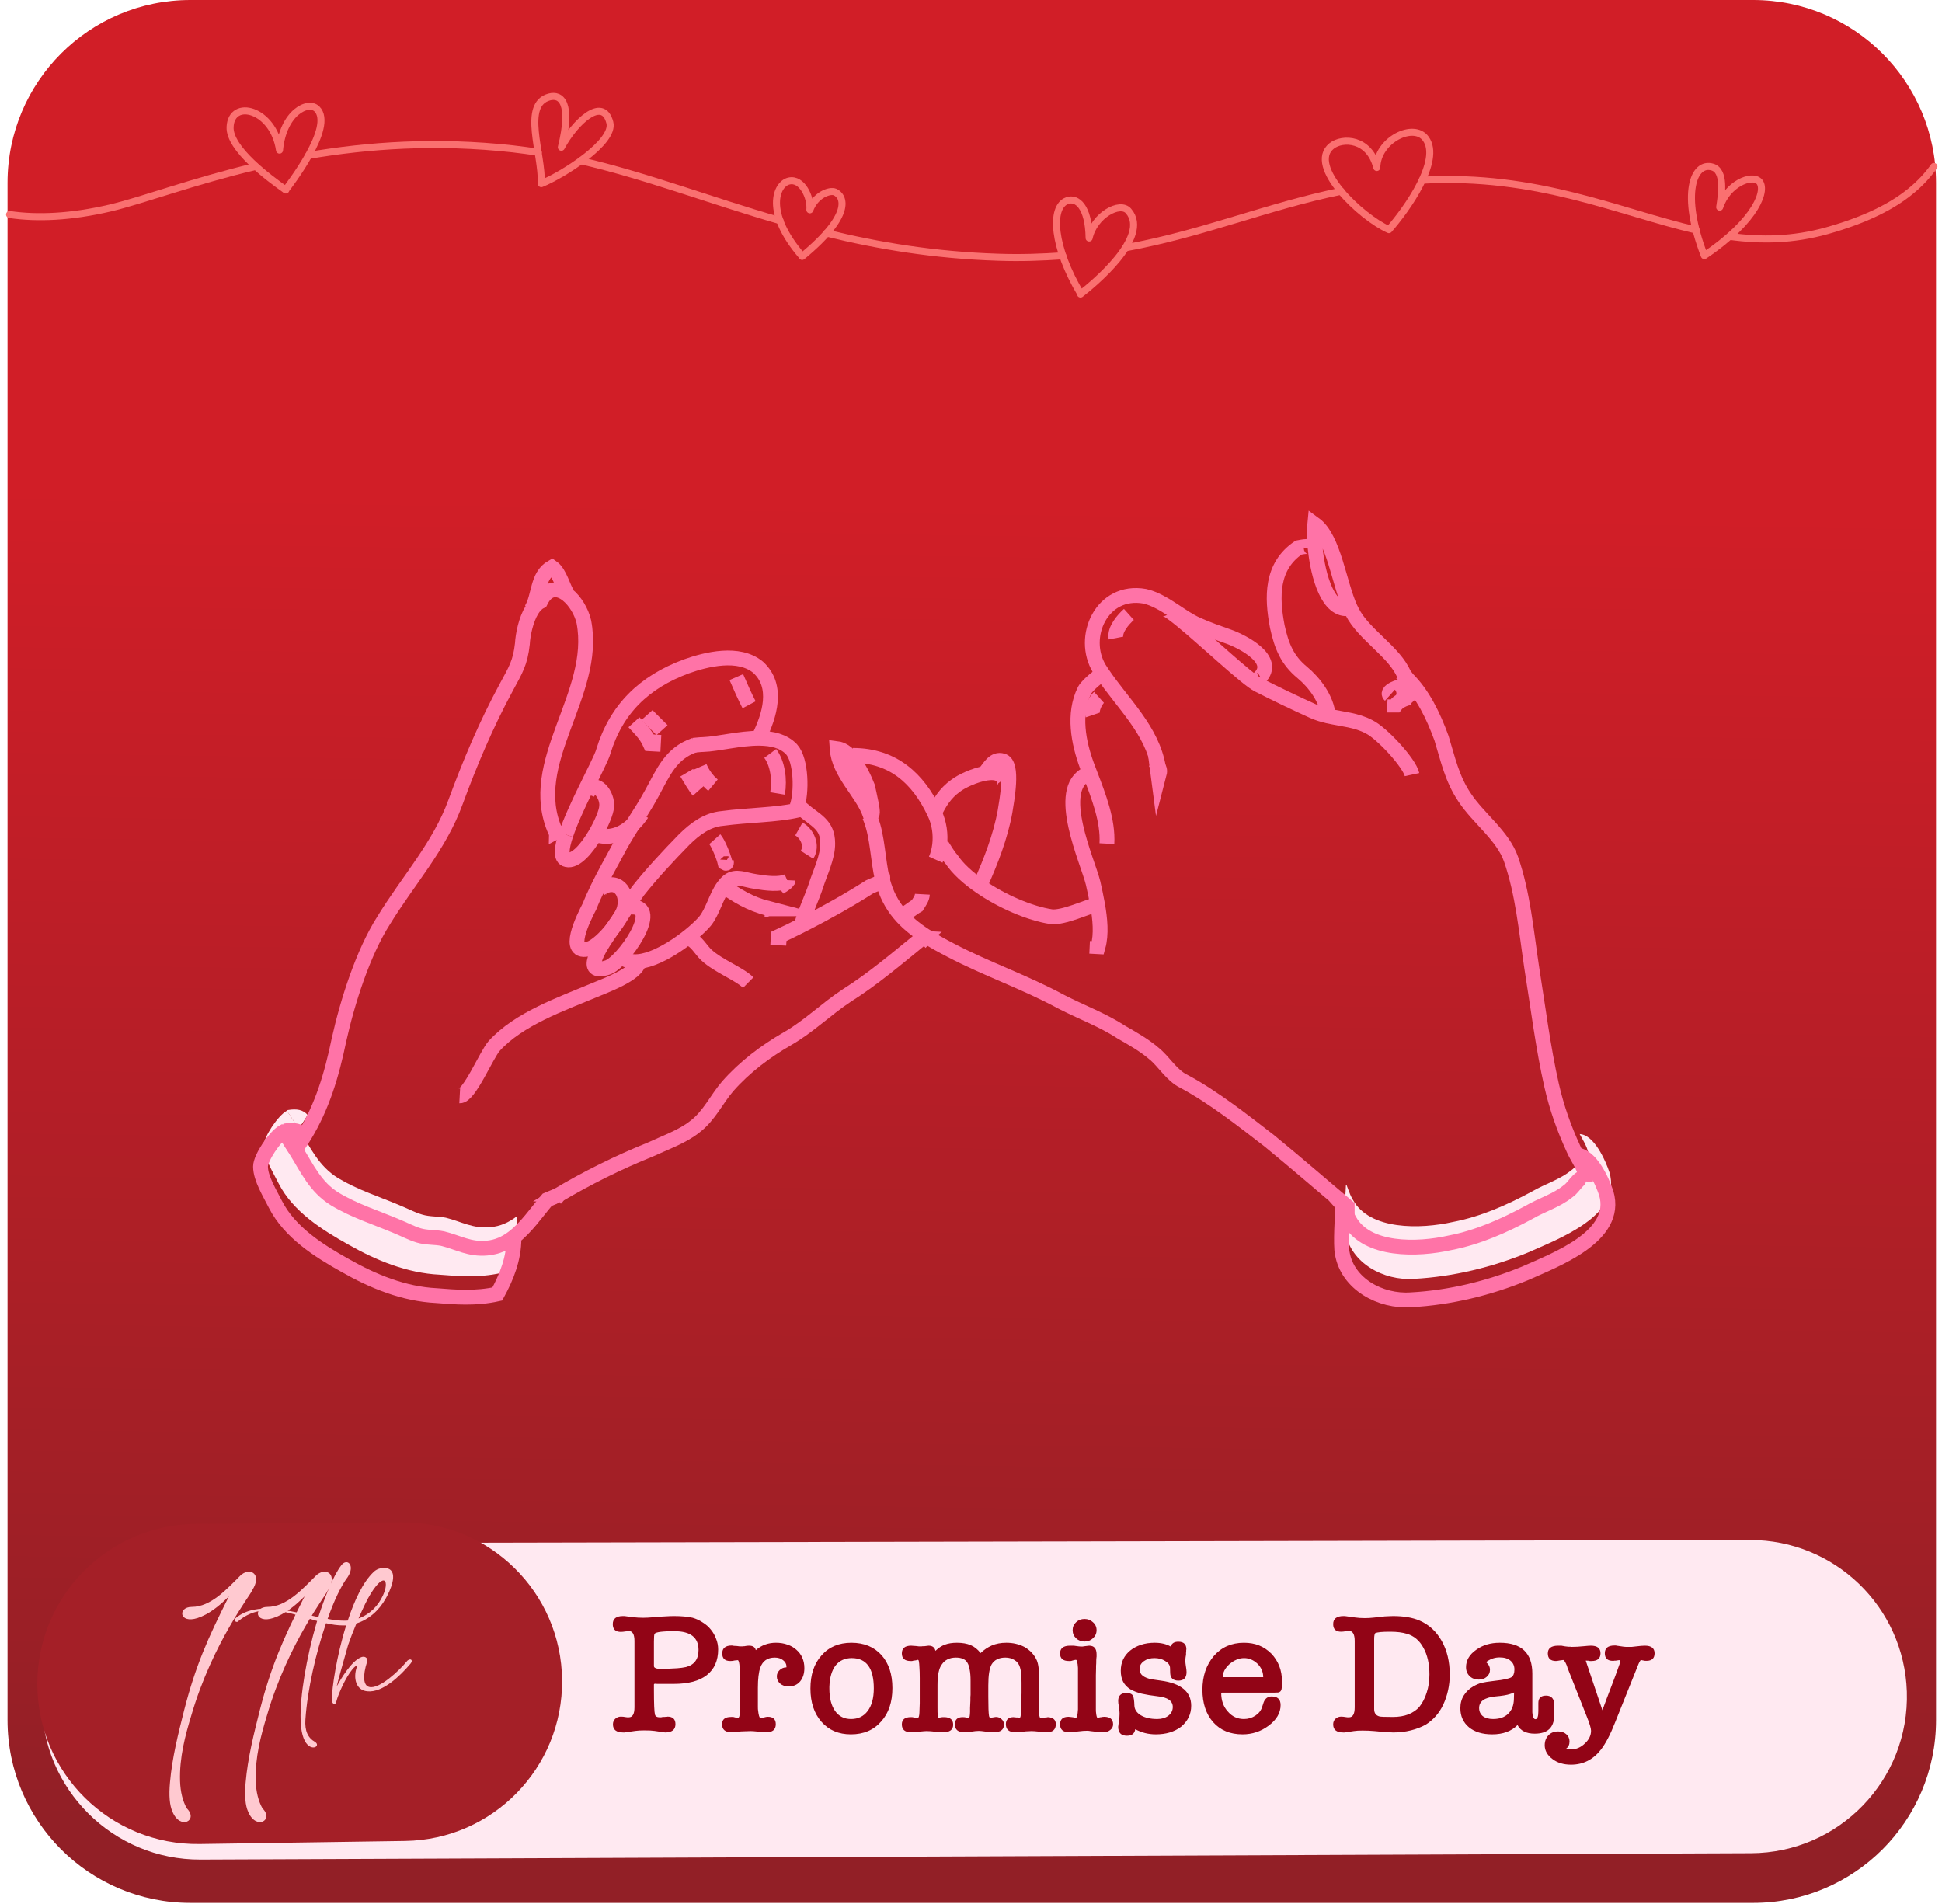 <svg width="203" height="199" viewBox="0 0 203 199" fill="none" xmlns="http://www.w3.org/2000/svg">
<path d="M183.268 0H19.895C9.342 0 0.787 8.555 0.787 19.108V179.798C0.787 190.351 9.342 198.906 19.895 198.906H183.268C193.822 198.906 202.377 190.351 202.377 179.798V19.108C202.377 8.555 193.822 0 183.268 0Z" fill="url(#paint0_linear_94_894)"/>
<g clip-path="url(#clip0_94_894)">
<path d="M31.215 117.972C32.444 119.944 33.291 121.884 35.345 123.147C37.415 124.387 39.568 125.051 41.72 125.96C42.549 126.291 43.292 126.705 44.121 126.952C44.95 127.2 45.776 127.119 46.605 127.283C48.26 127.697 49.419 128.442 51.241 128.275C52.309 128.183 53.191 127.769 53.976 127.173L54.056 127.283C54.056 129.351 53.311 131.255 52.318 133.072C50.081 133.57 47.931 133.403 45.943 133.239C42.549 133.072 39.32 131.749 36.422 130.096C33.607 128.525 30.628 126.621 29.137 123.725C28.559 122.566 27.566 120.996 27.566 119.754C27.566 118.845 29.057 116.61 29.966 116.113H29.969C30.392 116.613 30.694 117.224 31.084 117.754C31.132 117.826 31.177 117.898 31.215 117.969V117.972Z" fill="#FFE9F1"/>
<path d="M141.415 125.406C143.183 128.606 148.482 128.495 151.902 127.721C154.773 127.173 157.531 125.957 160.179 124.524C161.503 123.749 163.051 123.308 164.261 122.316C164.882 121.905 165.308 120.82 166.08 120.859C166.03 120.055 165.544 119.307 165.126 118.544C166.635 118.607 167.825 121.3 168.236 122.536C169.56 127.056 162.937 129.485 159.738 130.918C155.984 132.464 151.899 133.456 147.817 133.674C144.614 133.894 141.194 132.02 140.642 128.823C140.443 127.926 140.648 124.786 140.693 123.856H140.753C140.83 124.053 140.896 124.229 140.958 124.405C141.078 124.729 141.2 125.042 141.415 125.4V125.406Z" fill="#FFE9F1"/>
<path d="M31.084 117.757C30.694 117.227 30.392 116.616 29.969 116.119L30.076 116.032C31.043 115.871 31.669 116 32.161 116.539C31.875 117.013 31.567 117.48 31.236 117.948C31.183 117.886 31.135 117.823 31.087 117.757H31.084Z" fill="#FFE9F1"/>
<g filter="url(#filter0_d_94_894)">
<path d="M165.735 121.486C165.755 121.337 165.761 121.194 165.752 121.048C165.702 120.244 165.216 119.496 164.798 118.733C164.682 118.525 164.578 118.316 164.485 118.105C163.495 115.953 162.729 113.814 162.195 111.463C161.304 107.548 160.764 103.21 160.105 99.089C159.538 95.305 159.198 91.42 157.955 87.818C157.093 85.342 154.541 83.545 153.109 81.37C151.78 79.422 151.341 77.297 150.685 75.164C149.818 72.798 148.726 70.528 147.047 68.889C146.988 68.752 146.889 68.657 146.749 68.549C146.657 68.478 146.544 68.4 146.415 68.305" stroke="#FF73A7" stroke-width="1.55" stroke-miterlimit="10"/>
<path d="M146.77 68.517C145.792 66.145 142.542 64.334 141.343 61.953C141.275 61.828 141.206 61.691 141.144 61.551C139.981 59.018 139.435 54.263 137.422 52.794C137.36 53.375 137.372 54.305 137.482 55.347C137.783 58.229 138.821 61.971 141.03 61.604" stroke="#FF73A7" stroke-width="1.55" stroke-miterlimit="10"/>
<path d="M138.791 72.834C138.791 72.834 138.77 72.843 138.761 72.855" stroke="#FF73A7" stroke-width="1.55" stroke-miterlimit="10"/>
<path d="M138.856 72.873C138.856 72.873 138.847 72.852 138.844 72.846C138.835 72.828 138.818 72.822 138.794 72.837" stroke="#FF73A7" stroke-width="1.55" stroke-miterlimit="10"/>
<path d="M138.862 72.971V72.95C138.862 72.929 138.862 72.9 138.856 72.873" stroke="#FF73A7" stroke-width="1.55" stroke-miterlimit="10"/>
<path d="M138.856 72.876C138.856 72.903 138.859 72.926 138.862 72.953" stroke="#FF73A7" stroke-width="1.55" stroke-miterlimit="10"/>
<path d="M138.856 72.877V72.873" stroke="#FF73A7" stroke-width="1.55" stroke-miterlimit="10"/>
<path d="M137.058 55.422C137.064 55.398 137.067 55.374 137.067 55.353C137.067 54.972 136.164 55.157 135.74 55.24C132.869 57.183 132.92 60.389 133.522 63.514C133.966 65.525 134.548 66.994 136.134 68.296C137.374 69.336 138.686 71.013 138.853 72.849C138.853 72.855 138.856 72.861 138.856 72.873" stroke="#FF73A7" stroke-width="1.55" stroke-miterlimit="10"/>
<path d="M147.602 78.969C147.337 77.741 144.415 74.598 143.12 73.975C141.791 73.26 140.309 73.177 138.853 72.846C138.85 72.846 138.848 72.846 138.845 72.843L138.794 72.834H138.791C138.269 72.712 137.75 72.56 137.24 72.33C135.299 71.451 133.468 70.576 131.533 69.592C131.378 69.512 131.172 69.381 130.928 69.202C128.978 67.775 124.523 63.52 122.534 62.093C122.03 61.732 121.684 61.554 121.577 61.649" stroke="#FF73A7" stroke-width="1.55" stroke-miterlimit="10"/>
<path d="M121.1 78.221C121.013 78.078 120.897 77.941 120.804 77.735" stroke="#FF73A7" stroke-width="1.55" stroke-miterlimit="10"/>
<path d="M121.1 78.221C121.135 78.43 121.165 78.644 121.186 78.859C121.21 78.766 121.222 78.683 121.222 78.611C121.222 78.453 121.171 78.337 121.1 78.221Z" stroke="#FF73A7" stroke-width="1.55" stroke-miterlimit="10"/>
<path d="M131.67 69.047C131.563 69.089 131.512 69.11 131.494 69.11C131.438 69.11 131.763 68.913 131.682 68.824C133.552 66.938 129.896 65.082 128.486 64.566C127.403 64.176 126.207 63.779 125.131 63.279C124.335 62.93 123.533 62.373 122.701 61.825C121.723 61.187 120.715 60.565 119.653 60.326C115.163 59.531 112.9 64.599 114.927 67.912C115.029 68.073 115.133 68.234 115.24 68.392C117.369 71.562 120.447 74.321 121.094 78.218" stroke="#FF73A7" stroke-width="1.55" stroke-miterlimit="10"/>
<path d="M115.121 68.478C115.005 68.579 113.741 69.506 113.374 70.15C112.133 72.626 112.745 75.638 113.609 78.004C113.708 78.272 113.812 78.537 113.913 78.802C114.883 81.338 115.837 83.793 115.706 86.185" stroke="#FF73A7" stroke-width="1.55" stroke-miterlimit="10"/>
<path d="M113.669 78.894C110.156 80.47 113.723 88.062 114.262 90.303C114.414 90.985 114.587 91.745 114.724 92.528C114.996 94.051 115.148 95.663 114.784 96.956L114.674 96.95C114.683 96.733 114.692 96.622 114.704 96.402" stroke="#FF73A7" stroke-width="1.55" stroke-miterlimit="10"/>
<path d="M147.438 69.795C146.791 69.428 144.763 70.203 145.288 70.671" stroke="#FF73A7" stroke-width="1.55" stroke-miterlimit="10"/>
<path d="M148.034 71.043C147.721 70.692 146.374 71.064 145.896 71.699H145.786C145.798 71.472 145.804 71.365 145.816 71.142" stroke="#FF73A7" stroke-width="1.55" stroke-miterlimit="10"/>
<path d="M118.005 62.227C117.423 62.748 116.481 63.803 116.654 64.694" stroke="#FF73A7" stroke-width="1.55" stroke-miterlimit="10"/>
<path d="M114.88 70.894C114.531 71.207 114.036 72.176 114.226 72.739" stroke="#FF73A7" stroke-width="1.55" stroke-miterlimit="10"/>
<path d="M114.874 92.505C114.832 92.508 114.784 92.517 114.728 92.529C113.785 92.725 111.12 93.992 109.873 93.816C107.658 93.479 104.7 92.216 102.401 90.61C101.166 89.755 100.12 88.801 99.475 87.842C99.058 87.374 98.757 86.805 98.453 86.349" stroke="#FF73A7" stroke-width="1.55" stroke-miterlimit="10"/>
<path d="M97.814 87.86C98.02 87.398 98.157 86.871 98.223 86.319C98.351 85.229 98.19 84.022 97.689 82.982C97.677 82.95 97.659 82.917 97.642 82.884C95.957 79.368 93.351 76.967 89.152 76.958" stroke="#FF73A7" stroke-width="1.55" stroke-miterlimit="10"/>
<path d="M91.085 83.629C91.046 83.45 90.995 83.271 90.933 83.095C90.151 80.852 87.673 78.823 87.506 76.251C87.986 76.311 88.434 76.609 88.833 77.026C89.713 77.944 90.381 79.439 90.715 80.292C90.795 80.849 91.532 83.542 91.004 83.072" stroke="#FF73A7" stroke-width="1.55" stroke-miterlimit="10"/>
<path d="M90.879 83.283C90.935 83.402 90.989 83.528 91.034 83.653C91.743 85.491 91.761 87.943 92.236 89.913C92.247 89.975 92.262 90.035 92.277 90.097C92.993 92.803 94.603 94.441 96.672 95.785C97.516 96.333 98.438 96.834 99.401 97.335C103.158 99.304 107.067 100.624 110.935 102.713C113.084 103.821 115.252 104.602 117.283 105.927C118.353 106.535 119.641 107.271 120.59 108.093C121.648 108.925 122.453 110.406 123.744 111.028C126.75 112.625 129.935 115.122 132.693 117.258C135.445 119.505 138.293 121.981 140.827 124.108V124.219L140.601 124.207C140.69 124.305 140.693 124.484 140.625 124.597C140.607 124.615 140.595 124.633 140.577 124.648" stroke="#FF73A7" stroke-width="1.55" stroke-miterlimit="10"/>
<path d="M96.416 91.474C96.392 91.915 96.136 92.231 95.87 92.66C95.498 92.859 93.983 93.995 94.365 93.682" stroke="#FF73A7" stroke-width="1.55" stroke-miterlimit="10"/>
<path d="M102.541 90.401C102.541 90.401 102.544 90.371 102.544 90.33C103.555 88.062 104.577 85.467 105.054 82.842C105.224 81.746 105.991 77.813 104.789 77.524C103.921 77.256 103.423 78.224 103.072 78.644" stroke="#FF73A7" stroke-width="1.55" stroke-miterlimit="10"/>
<path d="M102.559 90.106C102.556 90.157 102.55 90.258 102.547 90.324" stroke="#FF73A7" stroke-width="1.55" stroke-miterlimit="10"/>
<path d="M97.633 83.099C97.654 83.06 97.668 83.018 97.689 82.979C98.178 81.942 98.79 80.921 99.896 80.131C100.436 79.702 101.882 78.996 103.098 78.814C104.228 78.641 105.156 78.924 104.974 80.298C104.968 80.408 104.858 80.399 104.858 80.399" stroke="#FF73A7" stroke-width="1.55" stroke-miterlimit="10"/>
<path d="M92.242 89.528C92.304 89.674 92.295 89.802 92.236 89.916C92.024 90.324 91.195 90.544 90.918 90.69C88.827 92.025 86.385 93.405 83.982 94.623C83.09 95.076 82.208 95.511 81.349 95.91L81.343 96.024C81.564 96.033 81.895 96.05 82.229 96.071" stroke="#FF73A7" stroke-width="1.55" stroke-miterlimit="10"/>
<path d="M96.24 96.5C96.356 96.399 96.368 96.175 96.485 96.074L96.374 96.068C93.944 98.035 91.278 100.32 88.529 102.048C86.349 103.478 84.596 105.257 82.315 106.571C80.034 107.882 77.842 109.529 76.077 111.535C74.896 112.905 74.139 114.63 72.639 115.766C71.369 116.796 69.451 117.47 67.975 118.161C64.585 119.526 61.404 121.117 58.32 122.934L58.431 122.94" stroke="#FF73A7" stroke-width="1.55" stroke-miterlimit="10"/>
<path d="M64.925 93.741C64.624 94.182 64.326 94.62 64.031 95.061C63.831 95.353 63.637 95.639 63.44 95.931C62.719 96.998 60.786 99.983 63.488 99.137C65.059 98.669 69.299 92.66 65.975 92.812" stroke="#FF73A7" stroke-width="1.55" stroke-miterlimit="10"/>
<path d="M83.866 94.391C84.137 93.41 84.888 91.796 85.285 90.601C85.688 89.296 86.555 87.577 86.522 86.138C86.519 84.15 85.213 83.748 83.845 82.568C83.696 82.607 83.547 82.649 83.394 82.681C81.099 83.209 78.212 83.182 75.502 83.551C73.945 83.688 72.681 84.612 71.512 85.765C69.872 87.443 68.113 89.335 66.687 91.134C66.353 91.626 66.019 92.12 65.688 92.612C65.432 92.984 65.181 93.357 64.931 93.729" stroke="#FF73A7" stroke-width="1.55" stroke-miterlimit="10"/>
<path d="M82.336 90.002L82.33 90.112C82.091 90.431 81.754 90.523 81.406 90.833" stroke="#FF73A7" stroke-width="1.55" stroke-miterlimit="10"/>
<path d="M65.089 98.118C65.536 98.47 66.112 98.574 66.759 98.508C69.183 98.273 72.579 95.615 73.701 94.28C74.488 93.315 74.852 91.712 75.618 90.663C75.77 90.452 75.943 90.261 76.137 90.103C76.945 89.483 77.804 89.975 79.011 90.151C80.109 90.324 81.421 90.505 82.33 90.112" stroke="#FF73A7" stroke-width="1.55" stroke-miterlimit="10"/>
<path d="M75.558 90.628C75.579 90.64 75.597 90.654 75.618 90.663C77.088 91.614 78.254 92.433 80.404 92.99H80.368C80.186 92.99 80.165 93.086 79.956 93.077" stroke="#FF73A7" stroke-width="1.55" stroke-miterlimit="10"/>
<path d="M74.72 85.721C75.03 86.069 75.621 87.428 75.8 88.208C76.014 88.331 75.916 88.107 75.928 87.884" stroke="#FF73A7" stroke-width="1.55" stroke-miterlimit="10"/>
<path d="M83.511 84.651C84.37 85.139 84.966 86.388 84.358 87.347" stroke="#FF73A7" stroke-width="1.55" stroke-miterlimit="10"/>
<path d="M71.944 96.062C72.815 96.33 73.206 97.233 73.838 97.823C75.099 98.994 77.267 99.775 78.212 100.71" stroke="#FF73A7" stroke-width="1.55" stroke-miterlimit="10"/>
<path d="M83.305 82.321C83.824 80.912 83.788 77.488 82.744 76.326C81.924 75.459 80.714 75.179 79.393 75.167C77.35 75.149 75.036 75.772 73.489 75.823C73.322 75.814 72.88 75.87 72.57 75.894C72.463 75.903 72.374 75.912 72.32 75.906" stroke="#FF73A7" stroke-width="1.55" stroke-miterlimit="10"/>
<path d="M72.603 75.885L72.573 75.894C70.116 76.758 69.347 78.701 68.128 80.941C67.531 82.041 66.839 83.104 66.154 84.186C65.572 85.109 64.991 86.048 64.478 87.037C63.822 88.256 63.112 89.519 62.489 90.803C62.176 91.444 61.881 92.091 61.624 92.74C61.007 93.92 59.021 97.897 61.603 97.159C62.292 96.95 63.258 96.038 64.031 95.061C64.385 94.614 64.698 94.152 64.925 93.741C64.925 93.738 64.928 93.735 64.928 93.735C65.095 93.434 65.208 93.16 65.262 92.937C65.688 91.194 64.445 89.692 62.718 90.922C62.707 91.143 62.59 91.247 62.581 91.355" stroke="#FF73A7" stroke-width="1.55" stroke-miterlimit="10"/>
<path d="M59.155 85.244C58.681 86.662 58.568 87.72 59.236 87.86C60.157 88.095 61.341 86.701 62.215 85.223C62.892 84.076 63.378 82.875 63.407 82.345C63.58 81.099 62.203 79.383 61.496 80.739C61.454 80.822 61.413 80.915 61.377 81.016" stroke="#FF73A7" stroke-width="1.55" stroke-miterlimit="10"/>
<path d="M79.399 74.929C80.392 72.885 81.447 69.738 79.238 67.739C77.228 66.085 73.868 66.896 71.724 67.662C67.323 69.3 64.406 72.122 63.059 76.579C62.906 77.139 62.066 78.757 61.171 80.599C60.414 82.154 59.617 83.867 59.161 85.241" stroke="#FF73A7" stroke-width="1.55" stroke-miterlimit="10"/>
<path d="M62.224 85.226C63.634 85.729 65.035 85.256 66.154 84.186C66.493 83.864 66.812 83.486 67.093 83.06" stroke="#FF73A7" stroke-width="1.55" stroke-miterlimit="10"/>
<path d="M59.185 85.226C59.185 85.226 59.167 85.235 59.158 85.244H59.155C58.982 85.282 58.386 84.949 58.174 85.041C58.176 84.968 58.14 84.929 58.067 84.925C54.814 77.679 62.498 70.585 61.031 62.996C60.786 61.926 60.106 60.809 59.316 60.177C58.365 59.42 57.25 59.349 56.504 60.871C56.153 61.038 55.857 61.354 55.607 61.75C54.972 62.775 54.656 64.346 54.605 65.293C54.39 67.271 53.907 68.019 52.923 69.843C50.833 73.704 49.184 77.592 47.627 81.814C45.937 86.474 42.645 90.05 40.098 94.218C37.922 97.632 36.317 102.739 35.441 106.666C34.669 110.415 33.678 113.665 31.824 116.725C31.538 117.199 31.23 117.667 30.899 118.134C30.896 118.14 30.89 118.152 30.882 118.158C30.864 118.185 30.846 118.209 30.828 118.236" stroke="#FF73A7" stroke-width="1.55" stroke-miterlimit="10"/>
<path d="M66.735 98.321C66.753 98.383 66.762 98.446 66.759 98.508C66.732 99.799 63.005 101.119 62.143 101.494C58.636 102.963 54.241 104.488 51.656 107.331C50.827 108.281 49.047 112.602 48.054 112.548" stroke="#FF73A7" stroke-width="1.55" stroke-miterlimit="10"/>
<path d="M55.544 61.709C56.394 60.32 56.102 58.199 57.697 57.29C58.553 57.889 58.839 59.447 59.352 60.136" stroke="#FF73A7" stroke-width="1.55" stroke-miterlimit="10"/>
<path d="M66.267 73.499C66.738 74.02 67.525 74.726 67.969 75.745L68.3 75.763C68.318 75.432 68.333 75.105 68.354 74.774" stroke="#FF73A7" stroke-width="1.55" stroke-miterlimit="10"/>
<path d="M67.633 72.742C67.943 73.09 69.049 74.145 69.204 74.318" stroke="#FF73A7" stroke-width="1.55" stroke-miterlimit="10"/>
<path d="M71.783 78.769C72.087 79.282 72.693 80.307 73.006 80.658" stroke="#FF73A7" stroke-width="1.55" stroke-miterlimit="10"/>
<path d="M73.14 78.179C73.435 78.859 73.894 79.547 74.529 80.074" stroke="#FF73A7" stroke-width="1.55" stroke-miterlimit="10"/>
<path d="M76.969 68.776C77.413 69.795 77.854 70.814 78.305 71.669" stroke="#FF73A7" stroke-width="1.55" stroke-miterlimit="10"/>
<path d="M80.514 76.755C81.286 77.792 81.528 79.46 81.28 80.941" stroke="#FF73A7" stroke-width="1.55" stroke-miterlimit="10"/>
<path d="M58.109 123.25C58.294 123.083 58.311 123.021 58.234 123.021C58.073 123.021 57.48 123.301 57.196 123.414C56.045 124.773 54.99 126.337 53.639 127.359C52.855 127.955 51.969 128.369 50.905 128.461C49.083 128.628 47.926 127.883 46.268 127.469C45.439 127.302 44.613 127.386 43.784 127.139C42.955 126.891 42.212 126.477 41.384 126.146C39.231 125.238 37.078 124.576 35.008 123.334C32.954 122.07 32.107 120.131 30.879 118.158C30.84 118.087 30.792 118.015 30.747 117.944C30.735 117.92 30.718 117.896 30.706 117.875C30.789 117.875 30.873 117.959 30.953 117.959" stroke="#FF73A7" stroke-width="1.55" stroke-miterlimit="10"/>
<path d="M53.722 127.469C53.722 129.537 52.977 131.441 51.984 133.258C49.748 133.756 47.598 133.589 45.609 133.425C42.215 133.258 38.986 131.935 36.088 130.282C33.273 128.712 30.294 126.808 28.803 123.912C28.225 122.753 27.232 121.182 27.232 119.94C27.232 119.031 28.723 116.797 29.632 116.299H29.635C30.059 116.8 30.36 117.41 30.75 117.941C30.798 118.006 30.846 118.069 30.899 118.131C30.917 118.155 30.935 118.179 30.956 118.2" stroke="#FF73A7" stroke-width="1.55" stroke-miterlimit="10"/>
<path d="M29.743 116.219C30.709 116.058 31.335 116.186 31.827 116.725C31.845 116.743 31.857 116.755 31.869 116.773" stroke="#FF73A7" stroke-width="1.55" stroke-miterlimit="10"/>
<path d="M140.422 124.052C140.499 124.242 140.565 124.421 140.627 124.597C140.747 124.922 140.869 125.235 141.084 125.592C142.852 128.792 148.151 128.682 151.571 127.907C154.442 127.359 157.2 126.143 159.848 124.71C161.172 123.936 162.72 123.495 163.93 122.502C164.551 122.091 164.977 121.007 165.749 121.045C165.803 121.045 165.86 121.051 165.919 121.069" stroke="#FF73A7" stroke-width="1.55" stroke-miterlimit="10"/>
<path d="M140.368 123.828C140.368 123.87 140.365 123.947 140.362 124.046C140.321 124.975 140.115 128.116 140.312 129.013C140.863 132.21 144.286 134.084 147.486 133.863C151.568 133.646 155.65 132.653 159.407 131.107C162.607 129.674 169.229 127.246 167.905 122.726C167.494 121.489 166.307 118.796 164.795 118.733C164.694 118.727 164.59 118.736 164.485 118.757" stroke="#FF73A7" stroke-width="1.55" stroke-miterlimit="10"/>
</g>
</g>
<g filter="url(#filter1_d_94_894)">
<path d="M20.968 192.436C11.812 192.474 4.369 185.062 4.369 175.905V175.905C4.369 166.789 11.749 159.393 20.865 159.374L182.931 159.033C191.781 159.015 199.043 166.034 199.325 174.88V174.88C199.619 184.093 192.25 191.731 183.033 191.769L20.968 192.436Z" fill="#FFE9F1"/>
</g>
<path d="M66.322 171.532C66.322 170.836 66.124 170.488 65.728 170.488C65.704 170.488 65.68 170.488 65.656 170.488C65.632 170.488 65.59 170.494 65.53 170.506C65.506 170.506 65.482 170.512 65.458 170.524C65.434 170.524 65.41 170.524 65.386 170.524H65.422C65.206 170.56 65.032 170.578 64.9 170.578C64.336 170.578 64.054 170.308 64.054 169.768C64.054 169.204 64.408 168.922 65.116 168.922C65.176 168.922 65.23 168.922 65.278 168.922C65.326 168.922 65.374 168.928 65.422 168.94H65.404L66.25 169.048C66.538 169.084 66.874 169.102 67.258 169.102C67.522 169.102 67.864 169.084 68.284 169.048H68.266C68.734 169 69.148 168.97 69.508 168.958C69.88 168.934 70.192 168.922 70.444 168.922C71.236 168.922 71.89 168.982 72.406 169.102C72.778 169.21 73.126 169.372 73.45 169.588C73.786 169.792 74.068 170.038 74.296 170.326C74.536 170.614 74.722 170.938 74.854 171.298C74.998 171.646 75.07 172.018 75.07 172.414C75.07 173.578 74.674 174.472 73.882 175.096C73.102 175.708 71.956 176.014 70.444 176.014H69.202C69.022 176.014 68.866 176.014 68.734 176.014C68.602 176.014 68.506 176.008 68.446 175.996C68.398 176.008 68.368 176.032 68.356 176.068C68.356 176.092 68.356 176.164 68.356 176.284V176.626C68.356 178.09 68.392 178.954 68.464 179.218C68.512 179.41 68.674 179.506 68.95 179.506C69.01 179.506 69.064 179.506 69.112 179.506C69.16 179.494 69.214 179.482 69.274 179.47C69.334 179.47 69.394 179.47 69.454 179.47C69.526 179.458 69.58 179.452 69.616 179.452C69.652 179.452 69.682 179.452 69.706 179.452C69.73 179.44 69.754 179.434 69.778 179.434C70.33 179.434 70.606 179.698 70.606 180.226C70.606 180.802 70.24 181.09 69.508 181.09C69.484 181.078 69.46 181.072 69.436 181.072C69.412 181.072 69.382 181.072 69.346 181.072C69.322 181.072 69.298 181.066 69.274 181.054L68.41 180.928C68.17 180.892 67.822 180.874 67.366 180.874C66.982 180.874 66.664 180.892 66.412 180.928L65.404 181.072C65.368 181.072 65.332 181.078 65.296 181.09H65.152C64.432 181.09 64.072 180.808 64.072 180.244C64.072 180.004 64.15 179.812 64.306 179.668C64.474 179.512 64.672 179.434 64.9 179.434C65.068 179.434 65.242 179.452 65.422 179.488C65.47 179.488 65.518 179.494 65.566 179.506C65.614 179.506 65.668 179.506 65.728 179.506C66.124 179.506 66.322 179.158 66.322 178.462V171.532ZM68.428 170.776C68.38 170.836 68.356 171.106 68.356 171.586V174.142C68.356 174.298 68.5 174.394 68.788 174.43C68.86 174.43 68.92 174.436 68.968 174.448C69.016 174.448 69.07 174.448 69.13 174.448C69.19 174.448 69.262 174.448 69.346 174.448C69.442 174.436 69.568 174.43 69.724 174.43C70.096 174.418 70.45 174.4 70.786 174.376C71.122 174.352 71.428 174.31 71.704 174.25C72.58 174.022 73.018 173.428 73.018 172.468C73.018 171.16 72.178 170.506 70.498 170.506C69.238 170.506 68.548 170.596 68.428 170.776ZM78.305 172.018C78.701 172.018 78.934 172.174 79.007 172.486C79.594 171.97 80.296 171.712 81.113 171.712C81.557 171.712 81.959 171.778 82.319 171.91C82.679 172.03 82.991 172.21 83.254 172.45C83.519 172.678 83.723 172.954 83.867 173.278C84.011 173.602 84.082 173.962 84.082 174.358C84.082 174.934 83.933 175.402 83.633 175.762C83.333 176.11 82.931 176.284 82.427 176.284C82.079 176.284 81.785 176.182 81.544 175.978C81.317 175.774 81.203 175.522 81.203 175.222C81.203 174.982 81.299 174.766 81.491 174.574C81.695 174.382 81.922 174.286 82.174 174.286C82.198 174.286 82.193 174.28 82.157 174.268C82.133 174.256 82.151 174.262 82.21 174.286V174.196C82.21 173.932 82.091 173.71 81.851 173.53C81.623 173.35 81.335 173.26 80.987 173.26C80.231 173.26 79.727 173.608 79.475 174.304C79.307 174.784 79.223 175.492 79.223 176.428V177.562C79.223 177.91 79.223 178.186 79.223 178.39C79.223 178.594 79.229 178.72 79.241 178.768C79.301 179.296 79.379 179.56 79.475 179.56C79.547 179.56 79.612 179.56 79.672 179.56C79.733 179.548 79.793 179.536 79.853 179.524C80.008 179.476 80.147 179.452 80.267 179.452C80.819 179.452 81.094 179.71 81.094 180.226C81.094 180.79 80.764 181.072 80.105 181.072H80.05C79.955 181.072 79.835 181.066 79.691 181.054C79.559 181.042 79.403 181.024 79.223 181C78.875 180.964 78.629 180.946 78.484 180.946C78.257 180.946 78.059 180.952 77.891 180.964C77.722 180.964 77.573 180.97 77.441 180.982L76.469 181.072C75.808 181.072 75.478 180.79 75.478 180.226C75.478 179.722 75.79 179.47 76.415 179.47C76.475 179.47 76.522 179.47 76.558 179.47C76.606 179.458 76.66 179.464 76.721 179.488L76.936 179.542H77.081C77.093 179.554 77.111 179.56 77.135 179.56H77.153C77.26 179.56 77.32 179.38 77.332 179.02C77.332 178.876 77.338 178.732 77.35 178.588C77.362 178.444 77.368 178.3 77.368 178.156L77.314 174.286C77.29 173.842 77.231 173.59 77.135 173.53C77.111 173.53 77.05 173.536 76.954 173.548C76.859 173.56 76.793 173.566 76.757 173.566H76.793C76.648 173.602 76.499 173.62 76.343 173.62C75.778 173.62 75.496 173.356 75.496 172.828C75.496 172.276 75.832 172 76.504 172C76.528 172.012 76.6 172.024 76.721 172.036C76.841 172.036 76.948 172.042 77.044 172.054C77.141 172.066 77.231 172.078 77.314 172.09C77.41 172.09 77.483 172.09 77.531 172.09C77.555 172.09 77.585 172.09 77.621 172.09C77.668 172.09 77.722 172.084 77.782 172.072C77.806 172.072 77.825 172.072 77.837 172.072C77.861 172.06 77.891 172.054 77.927 172.054C78.046 172.03 78.172 172.018 78.305 172.018ZM88.946 181.288C87.662 181.288 86.636 180.85 85.868 179.974C85.1 179.098 84.716 177.94 84.716 176.5C84.716 175.048 85.1 173.896 85.868 173.044C86.636 172.156 87.68 171.712 89 171.712C90.32 171.712 91.37 172.144 92.15 173.008C92.906 173.86 93.284 175.006 93.284 176.446C93.284 177.91 92.894 179.074 92.114 179.938C91.334 180.838 90.278 181.288 88.946 181.288ZM89.036 173.314C88.316 173.314 87.752 173.572 87.344 174.088C86.948 174.604 86.732 175.342 86.696 176.302V176.5C86.696 177.496 86.894 178.276 87.29 178.84C87.686 179.404 88.244 179.686 88.964 179.686C89.696 179.686 90.272 179.41 90.692 178.858C91.124 178.294 91.34 177.502 91.34 176.482C91.34 174.37 90.572 173.314 89.036 173.314ZM97.062 172.018C97.471 172.018 97.71 172.198 97.782 172.558C98.106 172.246 98.436 172.03 98.772 171.91C99.121 171.778 99.54 171.712 100.033 171.712C100.597 171.712 101.077 171.796 101.473 171.964C101.869 172.132 102.211 172.408 102.499 172.792C102.847 172.456 103.237 172.192 103.669 172C104.113 171.808 104.623 171.712 105.199 171.712C105.883 171.712 106.507 171.856 107.071 172.144C107.683 172.492 108.121 172.966 108.385 173.566C108.469 173.77 108.529 174.028 108.565 174.34C108.601 174.652 108.619 175.012 108.619 175.42V177.076L108.601 178.354C108.601 178.582 108.601 178.762 108.601 178.894C108.601 179.026 108.607 179.122 108.619 179.182C108.655 179.446 108.703 179.578 108.763 179.578C108.823 179.578 108.913 179.566 109.033 179.542C109.117 179.542 109.219 179.536 109.339 179.524C109.471 179.512 109.525 179.5 109.501 179.488C110.077 179.512 110.365 179.758 110.365 180.226C110.365 180.79 110.047 181.072 109.411 181.072C109.315 181.072 109.195 181.066 109.051 181.054C108.919 181.042 108.763 181.024 108.583 181C108.235 180.964 107.983 180.946 107.827 180.946C107.743 180.946 107.629 180.952 107.485 180.964C107.341 180.964 107.185 180.976 107.017 181C106.849 181.024 106.687 181.042 106.531 181.054C106.375 181.066 106.249 181.072 106.153 181.072C105.481 181.072 105.145 180.79 105.145 180.226C105.145 179.734 105.421 179.488 105.973 179.488C105.997 179.488 106.015 179.494 106.027 179.506C106.051 179.506 106.081 179.506 106.117 179.506C106.141 179.506 106.177 179.512 106.225 179.524C106.285 179.524 106.339 179.524 106.387 179.524C106.435 179.536 106.501 179.542 106.585 179.542C106.633 179.542 106.663 179.506 106.675 179.434C106.723 179.242 106.753 178.78 106.765 178.048C106.765 177.88 106.765 177.706 106.765 177.526C106.777 177.346 106.783 177.172 106.783 177.004V175.888C106.783 175.144 106.729 174.61 106.621 174.286C106.525 173.95 106.339 173.698 106.063 173.53C105.787 173.35 105.463 173.26 105.091 173.26C104.419 173.26 103.939 173.5 103.651 173.98C103.423 174.388 103.309 175.12 103.309 176.176V177.382C103.309 177.886 103.315 178.306 103.327 178.642C103.339 178.966 103.357 179.2 103.381 179.344C103.405 179.476 103.447 179.542 103.507 179.542C103.519 179.542 103.549 179.542 103.597 179.542C103.645 179.542 103.699 179.536 103.759 179.524C103.819 179.512 103.891 179.5 103.975 179.488C104.071 179.476 104.113 179.47 104.101 179.47C104.341 179.47 104.539 179.548 104.695 179.704C104.863 179.848 104.947 180.034 104.947 180.262C104.947 180.802 104.587 181.072 103.867 181.072C103.759 181.072 103.633 181.066 103.489 181.054C103.357 181.042 103.207 181.024 103.039 181C102.871 180.976 102.727 180.958 102.607 180.946C102.499 180.934 102.409 180.928 102.337 180.928C102.241 180.928 102.121 180.934 101.977 180.946C101.845 180.958 101.713 180.976 101.581 181C101.449 181.024 101.317 181.042 101.185 181.054C101.053 181.066 100.927 181.072 100.807 181.072C100.147 181.072 99.817 180.796 99.817 180.244C99.817 179.74 100.087 179.488 100.627 179.488C100.771 179.488 100.891 179.5 100.987 179.524C101.059 179.536 101.119 179.548 101.167 179.56C101.215 179.56 101.251 179.56 101.275 179.56C101.347 179.56 101.389 179.35 101.401 178.93C101.401 178.798 101.401 178.666 101.401 178.534C101.413 178.402 101.419 178.27 101.419 178.138C101.431 178.006 101.437 177.88 101.437 177.76C101.437 177.628 101.437 177.502 101.437 177.382C101.449 177.286 101.455 177.214 101.455 177.166C101.455 177.118 101.455 177.088 101.455 177.076V175.672C101.455 175.216 101.425 174.838 101.365 174.538C101.317 174.226 101.233 173.974 101.113 173.782C100.993 173.59 100.837 173.458 100.645 173.386C100.453 173.302 100.213 173.26 99.924 173.26C99.264 173.26 98.772 173.5 98.448 173.98C98.148 174.364 97.999 175.09 97.999 176.158V178.426C97.999 178.882 98.004 179.14 98.016 179.2C98.052 179.44 98.082 179.56 98.106 179.56C98.094 179.56 98.191 179.542 98.394 179.506C98.442 179.506 98.484 179.5 98.52 179.488H98.683C99.319 179.488 99.636 179.752 99.636 180.28C99.636 180.808 99.282 181.072 98.575 181.072C98.371 181.072 98.118 181.054 97.819 181.018C97.626 180.994 97.453 180.976 97.296 180.964C97.141 180.952 96.996 180.946 96.865 180.946C96.733 180.946 96.499 180.964 96.162 181C95.91 181.024 95.707 181.042 95.55 181.054C95.406 181.066 95.305 181.072 95.245 181.072C94.597 181.072 94.272 180.796 94.272 180.244C94.272 179.74 94.585 179.488 95.209 179.488H95.335C95.371 179.5 95.406 179.506 95.442 179.506L95.947 179.596C96.043 179.536 96.097 179.338 96.109 179.002C96.109 178.834 96.115 178.672 96.126 178.516C96.138 178.36 96.144 178.198 96.144 178.03V175.42C96.144 174.952 96.132 174.574 96.109 174.286C96.097 173.998 96.079 173.794 96.055 173.674C96.043 173.554 96.001 173.494 95.928 173.494C95.928 173.494 95.868 173.512 95.749 173.548L95.46 173.584C95.436 173.584 95.418 173.59 95.406 173.602C95.406 173.602 95.4 173.602 95.388 173.602H95.442C95.406 173.614 95.365 173.62 95.317 173.62C95.269 173.62 95.227 173.62 95.191 173.62C94.579 173.62 94.272 173.356 94.272 172.828C94.272 172.288 94.597 172.018 95.245 172.018C95.317 172.018 95.394 172.024 95.478 172.036C95.562 172.036 95.653 172.042 95.749 172.054C95.844 172.066 95.947 172.078 96.055 172.09C96.162 172.09 96.252 172.09 96.325 172.09C96.361 172.09 96.403 172.084 96.451 172.072H96.63L97.062 172.018ZM114.554 178.03C114.554 178.306 114.554 178.528 114.554 178.696C114.554 178.852 114.56 178.96 114.572 179.02C114.608 179.38 114.662 179.56 114.734 179.56C114.722 179.56 114.752 179.554 114.824 179.542C114.896 179.53 114.986 179.512 115.094 179.488L115.076 179.506C115.112 179.494 115.154 179.482 115.202 179.47C115.262 179.458 115.334 179.452 115.418 179.452C116.042 179.452 116.354 179.716 116.354 180.244C116.354 180.484 116.252 180.682 116.048 180.838C115.856 180.994 115.61 181.072 115.31 181.072C115.214 181.072 115.094 181.066 114.95 181.054C114.806 181.042 114.638 181.024 114.446 181C114.266 180.976 114.11 180.958 113.978 180.946C113.846 180.922 113.738 180.91 113.654 180.91C113.522 180.91 113.372 180.916 113.204 180.928C113.048 180.94 112.88 180.958 112.7 180.982C112.484 181.006 112.298 181.024 112.142 181.036C111.998 181.06 111.878 181.072 111.782 181.072C111.134 181.072 110.81 180.796 110.81 180.244C110.81 179.716 111.104 179.452 111.692 179.452C111.716 179.452 111.782 179.458 111.89 179.47C112.01 179.482 112.106 179.494 112.178 179.506C112.262 179.53 112.328 179.542 112.376 179.542C112.424 179.542 112.46 179.542 112.484 179.542C112.58 179.542 112.646 179.254 112.682 178.678V174.34C112.646 173.776 112.574 173.494 112.466 173.494C112.442 173.494 112.4 173.5 112.34 173.512C112.28 173.524 112.208 173.542 112.124 173.566C112.064 173.59 111.992 173.608 111.908 173.62C111.836 173.62 111.776 173.62 111.728 173.62C111.116 173.62 110.81 173.356 110.81 172.828C110.81 172.288 111.158 172.018 111.854 172.018C111.986 172.018 112.094 172.018 112.178 172.018C112.262 172.018 112.322 172.024 112.358 172.036C112.526 172.06 112.664 172.078 112.772 172.09C112.892 172.102 112.97 172.108 113.006 172.108C113.03 172.108 113.078 172.108 113.15 172.108C113.234 172.096 113.312 172.084 113.384 172.072L113.852 172.018C114.368 172.018 114.626 172.318 114.626 172.918V173.17C114.614 173.218 114.608 173.26 114.608 173.296C114.608 173.32 114.608 173.338 114.608 173.35C114.596 173.386 114.59 173.554 114.59 173.854C114.59 173.938 114.584 174.028 114.572 174.124C114.572 174.208 114.572 174.298 114.572 174.394C114.56 174.634 114.554 174.874 114.554 175.114C114.554 175.342 114.554 175.576 114.554 175.816V178.03ZM113.366 171.586C113.018 171.586 112.724 171.472 112.484 171.244C112.244 171.016 112.124 170.734 112.124 170.398C112.124 170.062 112.244 169.786 112.484 169.57C112.724 169.342 113.018 169.228 113.366 169.228C113.714 169.228 114.008 169.342 114.248 169.57C114.5 169.786 114.626 170.062 114.626 170.398C114.626 170.734 114.5 171.016 114.248 171.244C114.008 171.472 113.714 171.586 113.366 171.586ZM120.702 171.712C121.362 171.712 121.92 171.844 122.376 172.108C122.484 171.772 122.748 171.604 123.168 171.604C123.732 171.604 124.014 171.868 124.014 172.396C124.014 172.42 124.008 172.444 123.996 172.468C123.996 172.492 123.996 172.534 123.996 172.594C123.996 172.642 123.99 172.702 123.978 172.774C123.978 172.834 123.978 172.894 123.978 172.954C123.954 173.062 123.936 173.17 123.924 173.278C123.912 173.386 123.906 173.488 123.906 173.584C123.906 173.74 123.924 173.926 123.96 174.142C123.984 174.274 124.002 174.394 124.014 174.502C124.026 174.598 124.032 174.688 124.032 174.772C124.032 175.372 123.75 175.672 123.186 175.672C122.634 175.672 122.346 175.414 122.322 174.898L122.304 174.322C122.292 174.046 122.124 173.812 121.8 173.62C121.488 173.416 121.11 173.314 120.666 173.314C120.234 173.314 119.868 173.422 119.568 173.638C119.268 173.854 119.118 174.13 119.118 174.466C119.118 174.754 119.232 174.988 119.46 175.168C119.688 175.336 119.988 175.456 120.36 175.528C120.528 175.552 120.69 175.576 120.846 175.6C121.014 175.624 121.182 175.648 121.35 175.672C123.462 175.96 124.518 176.836 124.518 178.3C124.518 179.176 124.164 179.908 123.456 180.496C122.76 181.024 121.884 181.288 120.828 181.288C120.036 181.288 119.316 181.108 118.668 180.748C118.608 181.204 118.32 181.432 117.804 181.432C117.192 181.432 116.886 181.12 116.886 180.496C116.91 180.316 116.928 180.172 116.94 180.064C116.964 179.956 116.982 179.86 116.994 179.776C117.006 179.692 117.012 179.608 117.012 179.524C117.024 179.428 117.03 179.296 117.03 179.128C117.03 178.996 117.018 178.858 116.994 178.714C116.982 178.558 116.964 178.414 116.94 178.282C116.904 178.126 116.886 177.964 116.886 177.796C116.886 177.244 117.168 176.968 117.732 176.968C118.116 176.968 118.35 177.07 118.434 177.274C118.518 177.454 118.566 177.784 118.578 178.264C118.59 178.684 118.812 179.026 119.244 179.29C119.688 179.554 120.264 179.686 120.972 179.686C121.44 179.686 121.824 179.572 122.124 179.344C122.436 179.104 122.592 178.798 122.592 178.426C122.592 177.79 122.064 177.418 121.008 177.31C120.384 177.238 119.832 177.148 119.352 177.04C118.872 176.92 118.47 176.764 118.146 176.572C117.822 176.368 117.576 176.11 117.408 175.798C117.24 175.486 117.156 175.096 117.156 174.628C117.156 174.196 117.24 173.8 117.408 173.44C117.588 173.08 117.834 172.774 118.146 172.522C118.458 172.27 118.83 172.072 119.262 171.928C119.694 171.784 120.174 171.712 120.702 171.712ZM134.007 175.744C134.007 176.02 134.001 176.236 133.989 176.392C133.977 176.548 133.941 176.668 133.881 176.752C133.821 176.836 133.731 176.89 133.611 176.914C133.503 176.926 133.347 176.932 133.143 176.932H127.725C127.677 176.932 127.653 176.938 127.653 176.95C127.653 177.754 127.887 178.408 128.355 178.912C128.799 179.428 129.357 179.686 130.029 179.686C130.473 179.686 130.875 179.566 131.235 179.326C131.595 179.086 131.829 178.78 131.937 178.408L132.099 177.922C132.171 177.742 132.273 177.598 132.405 177.49C132.549 177.382 132.723 177.328 132.927 177.328C133.551 177.328 133.863 177.628 133.863 178.228C133.863 179.044 133.443 179.764 132.603 180.388C131.799 180.988 130.893 181.288 129.885 181.288C128.589 181.288 127.563 180.862 126.807 180.01C126.063 179.158 125.691 178.03 125.691 176.626C125.691 175.21 126.087 174.034 126.879 173.098C127.683 172.174 128.733 171.712 130.029 171.712C130.629 171.712 131.163 171.808 131.631 172C132.099 172.192 132.519 172.474 132.891 172.846C133.635 173.626 134.007 174.592 134.007 175.744ZM132.045 175.312C132.045 174.772 131.847 174.304 131.451 173.908C131.031 173.512 130.563 173.314 130.047 173.314C129.519 173.314 129.003 173.53 128.499 173.962C128.043 174.382 127.815 174.832 127.815 175.312H132.045ZM141.609 171.532C141.609 170.848 141.417 170.494 141.033 170.47C141.009 170.482 140.961 170.488 140.889 170.488C140.829 170.488 140.763 170.494 140.691 170.506H140.709C140.493 170.542 140.319 170.56 140.187 170.56C139.635 170.56 139.359 170.296 139.359 169.768C139.359 169.204 139.719 168.922 140.439 168.922C140.463 168.922 140.499 168.922 140.547 168.922C140.607 168.922 140.661 168.928 140.709 168.94L141.609 169.066C141.777 169.09 141.945 169.108 142.113 169.12C142.293 169.132 142.479 169.138 142.671 169.138C142.971 169.138 143.283 169.12 143.607 169.084L144.741 168.958C144.849 168.946 144.975 168.94 145.119 168.94C145.275 168.928 145.443 168.922 145.623 168.922C146.727 168.922 147.645 169.078 148.377 169.39C149.361 169.81 150.135 170.518 150.699 171.514C151.263 172.51 151.545 173.68 151.545 175.024C151.545 176.152 151.317 177.208 150.861 178.192C150.645 178.648 150.381 179.05 150.069 179.398C149.757 179.746 149.409 180.04 149.025 180.28C148.569 180.532 148.053 180.73 147.477 180.874C146.901 181.018 146.289 181.09 145.641 181.09C145.509 181.09 145.377 181.084 145.245 181.072C145.113 181.072 144.981 181.066 144.849 181.054L143.661 180.946C143.265 180.91 142.851 180.892 142.419 180.892C142.047 180.892 141.747 180.91 141.519 180.946L140.691 181.072C140.643 181.072 140.601 181.078 140.565 181.09H140.403C139.707 181.09 139.359 180.808 139.359 180.244C139.359 180.004 139.437 179.812 139.593 179.668C139.761 179.512 139.959 179.434 140.187 179.434C140.331 179.434 140.505 179.452 140.709 179.488C140.757 179.488 140.805 179.494 140.853 179.506C140.901 179.506 140.955 179.506 141.015 179.506C141.411 179.506 141.609 179.158 141.609 178.462V171.532ZM143.643 178.66C143.643 179.068 143.829 179.32 144.201 179.416C144.321 179.452 144.783 179.47 145.587 179.47C146.211 179.47 146.757 179.38 147.225 179.2C147.693 179.008 148.071 178.75 148.359 178.426C148.695 178.006 148.953 177.508 149.133 176.932C149.325 176.356 149.421 175.72 149.421 175.024C149.421 173.92 149.211 172.99 148.791 172.234C148.383 171.478 147.807 170.992 147.063 170.776C146.595 170.632 146.013 170.56 145.317 170.56C144.489 170.56 143.979 170.608 143.787 170.704V170.686C143.691 170.746 143.643 170.968 143.643 171.352V178.66ZM160.429 181.216C159.541 181.216 158.941 180.916 158.629 180.316C157.993 180.964 157.111 181.288 155.983 181.288C154.963 181.288 154.153 181.042 153.553 180.55C152.953 180.046 152.653 179.38 152.653 178.552C152.653 178.048 152.773 177.604 153.013 177.22C153.265 176.824 153.601 176.506 154.021 176.266C154.345 176.086 154.627 175.966 154.867 175.906C155.095 175.846 155.557 175.774 156.253 175.69C157.165 175.594 157.747 175.468 157.999 175.312C158.203 175.168 158.305 174.898 158.305 174.502C158.305 174.118 158.167 173.812 157.891 173.584C157.627 173.356 157.249 173.242 156.757 173.242C156.289 173.242 155.863 173.374 155.479 173.638V173.62C155.395 173.704 155.353 173.752 155.353 173.764H155.371C155.623 173.98 155.749 174.238 155.749 174.538C155.749 174.838 155.635 175.084 155.407 175.276C155.191 175.468 154.915 175.564 154.579 175.564C154.195 175.564 153.877 175.444 153.625 175.204C153.373 174.952 153.247 174.64 153.247 174.268C153.247 173.548 153.601 172.942 154.309 172.45C154.981 171.958 155.803 171.712 156.775 171.712C159.043 171.712 160.177 172.786 160.177 174.934V178.372C160.177 178.612 160.177 178.816 160.177 178.984C160.189 179.14 160.201 179.248 160.213 179.308C160.273 179.572 160.369 179.704 160.501 179.704C160.705 179.704 160.807 179.422 160.807 178.858V178.012C160.807 177.496 161.077 177.238 161.617 177.238C162.193 177.238 162.481 177.586 162.481 178.282V178.372L162.463 179.344C162.439 180.592 161.761 181.216 160.429 181.216ZM158.269 176.914C158.197 176.938 158.125 176.968 158.053 177.004C157.993 177.028 157.921 177.052 157.837 177.076C157.513 177.184 157.003 177.268 156.307 177.328C155.179 177.436 154.615 177.838 154.615 178.534C154.615 178.882 154.741 179.164 154.993 179.38C155.257 179.584 155.617 179.686 156.073 179.686C156.757 179.686 157.285 179.5 157.657 179.128C158.041 178.756 158.239 178.246 158.251 177.598L158.269 176.914ZM167.502 178.768C167.802 177.94 168.108 177.124 168.42 176.32C168.732 175.516 169.032 174.7 169.32 173.872V173.89C169.356 173.77 169.374 173.668 169.374 173.584C169.374 173.548 169.344 173.53 169.284 173.53C169.2 173.53 169.11 173.542 169.014 173.566C168.966 173.566 168.912 173.572 168.852 173.584C168.804 173.584 168.768 173.584 168.744 173.584C168.72 173.584 168.696 173.59 168.672 173.602C168.648 173.602 168.624 173.602 168.6 173.602C168.036 173.602 167.754 173.338 167.754 172.81C167.754 172.27 168.09 172 168.762 172C168.786 172 168.828 172 168.888 172C168.948 172 169.002 172.006 169.05 172.018C169.062 172.018 169.068 172.024 169.068 172.036C169.08 172.036 169.098 172.036 169.122 172.036L169.734 172.126C169.818 172.138 169.896 172.144 169.968 172.144C170.052 172.144 170.142 172.144 170.238 172.144C170.322 172.144 170.43 172.144 170.562 172.144C170.694 172.132 170.856 172.114 171.048 172.09C171.24 172.066 171.408 172.048 171.552 172.036C171.708 172.024 171.84 172.018 171.948 172.018C172.62 172.018 172.956 172.282 172.956 172.81C172.956 173.338 172.674 173.602 172.11 173.602C171.942 173.602 171.834 173.59 171.786 173.566C171.75 173.554 171.714 173.548 171.678 173.548C171.654 173.548 171.63 173.542 171.606 173.53C171.582 173.53 171.564 173.524 171.552 173.512C171.468 173.512 171.336 173.752 171.156 174.232L168.834 180.028C168.342 181.288 167.844 182.242 167.34 182.89C166.524 183.934 165.486 184.456 164.226 184.456C163.446 184.456 162.804 184.264 162.3 183.88C161.748 183.472 161.472 182.986 161.472 182.422C161.472 182.002 161.604 181.654 161.868 181.378C162.12 181.114 162.456 180.982 162.876 180.982C163.224 180.982 163.506 181.078 163.722 181.27C163.95 181.474 164.064 181.726 164.064 182.026C164.064 182.362 163.95 182.608 163.722 182.764C163.794 182.812 163.866 182.836 163.938 182.836C164.022 182.848 164.124 182.854 164.244 182.854C164.772 182.854 165.246 182.65 165.666 182.242C166.098 181.846 166.314 181.402 166.314 180.91C166.314 180.658 166.164 180.16 165.864 179.416L163.992 174.682C163.98 174.634 163.962 174.586 163.938 174.538C163.914 174.49 163.89 174.436 163.866 174.376C163.842 174.304 163.818 174.22 163.794 174.124C163.626 173.716 163.494 173.512 163.398 173.512C163.374 173.512 163.338 173.518 163.29 173.53C163.254 173.53 163.206 173.536 163.146 173.548C163.05 173.56 162.936 173.578 162.804 173.602C162.684 173.614 162.636 173.62 162.66 173.62C162.084 173.62 161.796 173.356 161.796 172.828C161.796 172.288 162.156 172.018 162.876 172.018C162.96 172.018 163.044 172.018 163.128 172.018C163.212 172.018 163.272 172.024 163.308 172.036C163.416 172.048 163.518 172.066 163.614 172.09C163.722 172.102 163.83 172.114 163.938 172.126H164.136C164.196 172.138 164.244 172.144 164.28 172.144C164.484 172.144 164.688 172.138 164.892 172.126C165.108 172.114 165.33 172.096 165.558 172.072C165.918 172.036 166.164 172.018 166.296 172.018C166.968 172.018 167.304 172.282 167.304 172.81C167.304 173.35 166.992 173.62 166.368 173.62C166.32 173.62 166.26 173.62 166.188 173.62C166.128 173.608 166.068 173.596 166.008 173.584C165.972 173.584 165.93 173.584 165.882 173.584C165.846 173.572 165.81 173.566 165.774 173.566C165.774 173.638 165.792 173.71 165.828 173.782L167.502 178.768Z" fill="#920416"/>
<path d="M20.881 192.748C11.545 192.887 3.902 185.356 3.902 176.019V176.019C3.902 166.829 11.316 159.359 20.506 159.289L41.978 159.126C51.166 159.056 58.675 166.443 58.756 175.631V175.631C58.837 184.789 51.508 192.293 42.351 192.429L20.881 192.748Z" fill="#A41F27"/>
<g filter="url(#filter2_d_94_894)">
<path d="M1 21.451C3.9 21.878 7.409 21.729 11.527 20.767C14.938 19.955 20.08 18.011 26.708 16.43" stroke="#FA7070" stroke-width="0.735" stroke-linecap="round" stroke-linejoin="round"/>
<path d="M32.264 15.277C38.429 14.23 45.569 13.696 53.635 14.593C54.512 14.7 55.389 14.807 56.266 14.956" stroke="#FA7070" stroke-width="0.735" stroke-linecap="round" stroke-linejoin="round"/>
<path d="M60.726 15.832C67.549 17.413 74.152 19.955 81.536 22.092" stroke="#FA7070" stroke-width="0.735" stroke-linecap="round" stroke-linejoin="round"/>
<path d="M86.409 23.395C91.795 24.719 97.667 25.702 104.32 25.916C106.732 26.001 108.974 25.916 111.094 25.766" stroke="#FA7070" stroke-width="0.735" stroke-linecap="round" stroke-linejoin="round"/>
<path d="M117.649 24.933C125.812 23.438 132.318 20.639 140.189 19.015" stroke="#FA7070" stroke-width="0.735" stroke-linecap="round" stroke-linejoin="round"/>
<path d="M148.669 17.862C160.756 17.2 169.162 21.195 177.301 23.075" stroke="#FA7070" stroke-width="0.735" stroke-linecap="round" stroke-linejoin="round"/>
<path d="M180.81 23.737C184.1 24.185 187.414 24.143 190.996 23.139C195.016 22.006 197.794 20.596 199.719 19.015C200.719 18.204 201.523 17.328 202.156 16.43" stroke="#FA7070" stroke-width="0.735" stroke-linecap="round" stroke-linejoin="round"/>
<path d="M178.154 25.745C175.668 19.293 177.033 15.896 179.007 16.495C180.323 16.879 179.982 19.272 179.762 20.682C180.566 18.246 183.076 17.242 183.856 17.969C184.733 18.78 183.685 22.028 178.154 25.745Z" stroke="#FA7070" stroke-width="0.735" stroke-linecap="round" stroke-linejoin="round"/>
<path d="M145.185 23.032C142.212 21.707 136.631 16.366 139.19 14.294C140.335 13.376 143.138 13.482 143.917 16.537C143.99 13.632 147.792 11.795 149.035 13.525C150.692 15.79 147.061 20.895 145.185 23.032Z" stroke="#FA7070" stroke-width="0.735" stroke-linecap="round" stroke-linejoin="round"/>
<path d="M112.97 29.74C110.095 24.933 109.729 20.661 111.557 19.998C112.58 19.635 113.799 20.618 113.847 23.908C114.359 21.537 117.088 20.041 117.966 21.088C120.329 23.822 114.115 28.864 112.946 29.761L112.97 29.74Z" stroke="#FA7070" stroke-width="0.735" stroke-linecap="round" stroke-linejoin="round"/>
<path d="M83.851 25.809C79.854 21.194 81.146 18.225 82.486 17.947C83.826 17.648 84.777 19.635 84.655 20.959C85.24 19.4 86.726 18.866 87.287 19.101C88.237 19.528 89.163 21.451 83.851 25.83V25.809Z" stroke="#FA7070" stroke-width="0.735" stroke-linecap="round" stroke-linejoin="round"/>
<path d="M56.583 18.204C56.68 15.042 54.536 9.957 57.411 9.167C58.654 8.825 59.824 9.786 58.678 14.422C60.068 11.816 63.016 9.017 63.747 11.837C64.283 13.888 58.8 17.328 56.583 18.225V18.204Z" stroke="#FA7070" stroke-width="0.735" stroke-linecap="round" stroke-linejoin="round"/>
<path d="M29.852 18.887C30.12 18.503 35.018 12.265 33.117 10.406C32.215 9.53 29.584 10.769 29.218 14.722C28.584 10.406 24.174 9.317 24.052 12.307C23.955 14.572 28.122 17.648 29.876 18.887H29.852Z" stroke="#FA7070" stroke-width="0.735" stroke-linecap="round" stroke-linejoin="round"/>
</g>
<path d="M18.028 189.368C17.733 188.723 17.64 187.69 17.77 186.306C17.991 183.742 18.618 181.27 19.264 178.705C20.445 174.13 21.681 171.326 23.931 166.861C22.898 167.895 21.828 168.743 20.648 169.131C18.71 169.758 18.563 167.968 20.039 167.968C22.05 167.968 23.729 166.087 25.204 164.611C25.223 164.592 25.241 164.574 25.26 164.574C26.201 163.836 27.437 164.555 26.348 166.253C26.274 166.622 22.216 171.695 20.002 179.296C19.356 181.417 18.747 183.705 18.821 186.158C18.858 187.302 19.098 188.262 19.522 189.018C20.777 190.272 18.84 191.342 18.028 189.368ZM25.937 189.368C25.642 188.723 25.549 187.69 25.679 186.306C25.9 183.742 26.527 181.27 27.173 178.705C28.354 174.13 29.59 171.326 31.84 166.861C30.807 167.895 29.737 168.743 28.557 169.131C26.619 169.758 26.472 167.968 27.948 167.968C29.959 167.968 31.637 166.087 33.113 164.611C33.132 164.592 33.15 164.574 33.169 164.574C34.11 163.836 35.346 164.555 34.257 166.253C34.183 166.622 30.125 171.695 27.911 179.296C27.265 181.417 26.656 183.705 26.73 186.158C26.767 187.302 27.007 188.262 27.431 189.018C28.686 190.272 26.749 191.342 25.937 189.368ZM36.351 164.835C35.643 165.776 34.912 167.326 34.248 169.218C34.868 169.34 35.444 169.407 36.008 169.407C36.13 169.407 36.23 169.407 36.351 169.396C37.038 167.315 37.934 165.378 39.052 164.315C39.451 163.916 40.071 163.806 40.546 163.95C41.709 164.348 40.724 166.385 40.325 167.082C39.606 168.377 38.499 169.307 37.259 169.694C36.905 170.536 36.606 171.322 36.395 171.93C35.997 173.303 35.289 175.827 35.2 176.269C35.676 175.417 36.706 173.69 37.691 173.248C38.1 173.037 38.499 173.292 38.377 173.679C37.89 175.196 37.978 176.192 38.598 176.336C39.65 176.602 41.731 174.62 42.506 173.679C42.804 173.259 43.314 173.469 42.86 173.956C41.875 175.118 40.015 176.967 38.388 176.79C37.17 176.668 36.927 175.373 37.281 174.299C37.336 174.122 37.403 173.934 37.104 174.211C36.373 174.853 35.599 176.568 35.3 177.398C35.244 177.565 35.189 177.731 35.145 177.908C35.145 178.14 34.691 178.306 34.691 177.598C34.691 176.491 35.178 173.093 36.185 169.905H35.897C35.289 169.905 34.702 169.816 34.082 169.672C33.02 172.772 32.134 176.624 31.924 179.745C31.846 180.93 32.178 181.649 32.931 182.081C33.473 182.413 32.831 182.999 32.167 182.391C31.691 181.915 31.459 180.996 31.425 179.8C31.337 177.321 32.045 173.225 33.075 169.683C33.108 169.606 33.119 169.517 33.152 169.44C30.319 168.643 27.341 167.326 24.828 169.528C24.574 169.584 24.43 169.307 24.64 169.13C26.832 167.337 30.23 168.399 33.274 169.03C33.983 166.839 34.868 164.669 35.665 163.629C36.296 162.787 37.148 163.629 36.351 164.835ZM40.037 166.75C40.701 165.322 40.236 164.237 38.786 166.529C38.421 167.104 37.934 168.112 37.48 169.174C38.665 168.742 39.539 167.857 40.037 166.75Z" fill="#FFC9D0"/>
<defs>
<filter id="filter0_d_94_894" x="26.457" y="51.377" width="142.399" height="85.278" filterUnits="userSpaceOnUse" color-interpolation-filters="sRGB">
<feFlood flood-opacity="0" result="BackgroundImageFix"/>
<feColorMatrix in="SourceAlpha" type="matrix" values="0 0 0 0 0 0 0 0 0 0 0 0 0 0 0 0 0 0 127 0" result="hardAlpha"/>
<feOffset dy="2"/>
<feComposite in2="hardAlpha" operator="out"/>
<feColorMatrix type="matrix" values="0 0 0 0 0 0 0 0 0 0 0 0 0 0 0 0 0 0 0.25 0"/>
<feBlend mode="normal" in2="BackgroundImageFix" result="effect1_dropShadow_94_894"/>
<feBlend mode="normal" in="SourceGraphic" in2="effect1_dropShadow_94_894" result="shape"/>
</filter>
<filter id="filter1_d_94_894" x="4.369" y="159.033" width="194.964" height="35.345" filterUnits="userSpaceOnUse" color-interpolation-filters="sRGB">
<feFlood flood-opacity="0" result="BackgroundImageFix"/>
<feColorMatrix in="SourceAlpha" type="matrix" values="0 0 0 0 0 0 0 0 0 0 0 0 0 0 0 0 0 0 127 0" result="hardAlpha"/>
<feOffset dy="1.942"/>
<feComposite in2="hardAlpha" operator="out"/>
<feColorMatrix type="matrix" values="0 0 0 0 0 0 0 0 0 0 0 0 0 0 0 0 0 0 0.25 0"/>
<feBlend mode="normal" in2="BackgroundImageFix" result="effect1_dropShadow_94_894"/>
<feBlend mode="normal" in="SourceGraphic" in2="effect1_dropShadow_94_894" result="shape"/>
</filter>
<filter id="filter2_d_94_894" x="0.633" y="8.737" width="201.891" height="22.363" filterUnits="userSpaceOnUse" color-interpolation-filters="sRGB">
<feFlood flood-opacity="0" result="BackgroundImageFix"/>
<feColorMatrix in="SourceAlpha" type="matrix" values="0 0 0 0 0 0 0 0 0 0 0 0 0 0 0 0 0 0 127 0" result="hardAlpha"/>
<feOffset dy="0.971"/>
<feComposite in2="hardAlpha" operator="out"/>
<feColorMatrix type="matrix" values="0 0 0 0 0 0 0 0 0 0 0 0 0 0 0 0 0 0 0.25 0"/>
<feBlend mode="normal" in2="BackgroundImageFix" result="effect1_dropShadow_94_894"/>
<feBlend mode="normal" in="SourceGraphic" in2="effect1_dropShadow_94_894" result="shape"/>
</filter>
<linearGradient id="paint0_linear_94_894" x1="103.052" y1="9.476" x2="99.26" y2="249.438" gradientUnits="userSpaceOnUse">
<stop offset="0.18" stop-color="#D11E27"/>
<stop offset="0.76" stop-color="#921F26"/>
</linearGradient>
<clipPath id="clip0_94_894">
<rect width="149" height="87" fill="white" transform="translate(23.902 52)"/>
</clipPath>
</defs>
</svg>
